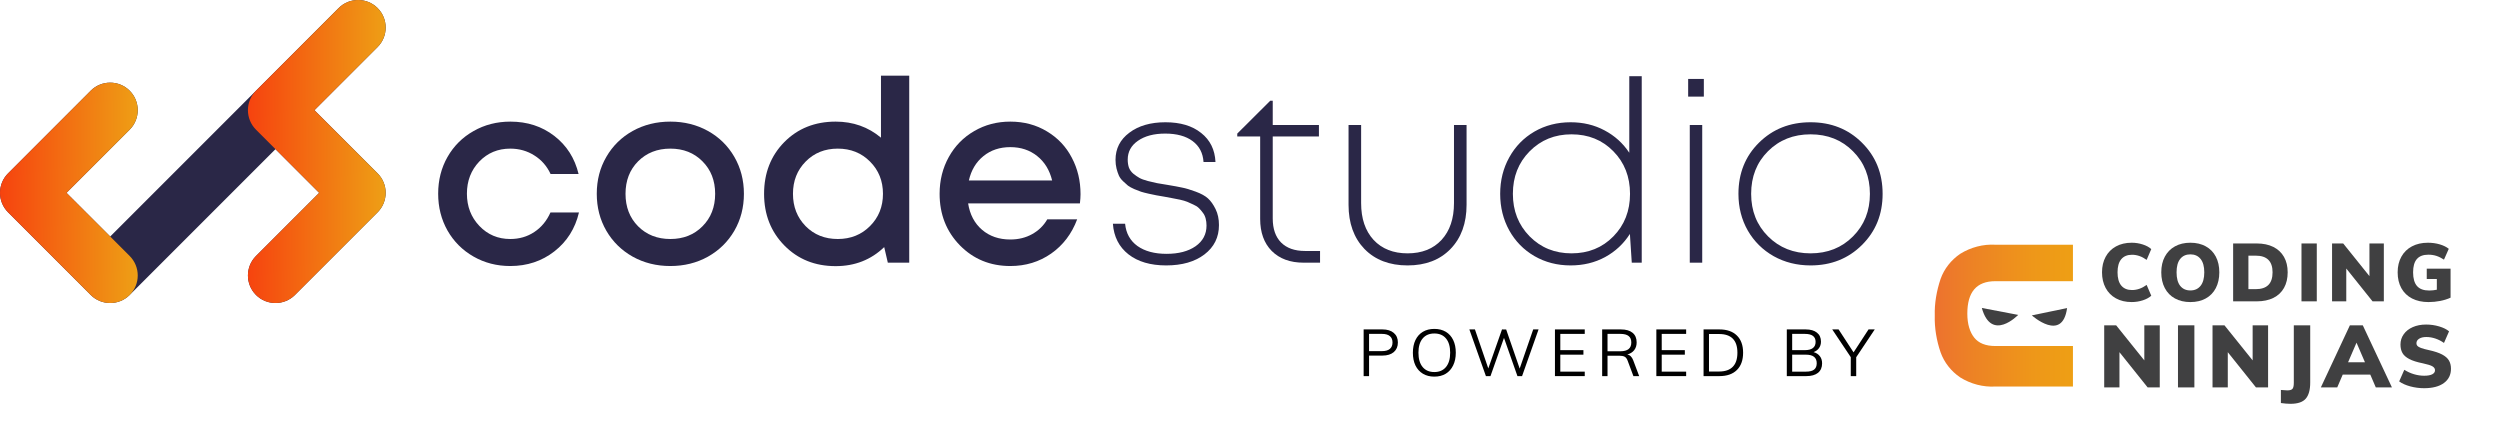 <svg width="198" height="35" viewBox="0 0 198 35" fill="none" xmlns="http://www.w3.org/2000/svg">
<path fill-rule="evenodd" clip-rule="evenodd" d="M29.906 0.639C30.758 1.491 30.758 2.873 29.906 3.725L24.903 8.727L29.906 13.73C30.758 14.582 30.758 15.963 29.906 16.815L23.361 23.361C22.509 24.213 21.127 24.213 20.275 23.361C19.423 22.509 19.423 21.127 20.275 20.275L25.278 15.273L21.818 11.813L10.27 23.361C9.418 24.213 8.036 24.213 7.184 23.361L0.639 16.815C-0.213 15.963 -0.213 14.582 0.639 13.73L7.184 7.184C8.036 6.332 9.418 6.332 10.27 7.184C11.122 8.036 11.122 9.418 10.27 10.27L5.267 15.273L8.727 18.732L26.82 0.639C27.673 -0.213 29.054 -0.213 29.906 0.639Z" fill="#2A2747"/>
<path fill-rule="evenodd" clip-rule="evenodd" d="M29.906 0.639C30.758 1.491 30.758 2.873 29.906 3.725L24.903 8.727L29.906 13.73C30.758 14.582 30.758 15.963 29.906 16.815L23.36 23.361C22.509 24.213 21.127 24.213 20.275 23.361C19.423 22.509 19.423 21.127 20.275 20.275L25.278 15.273L20.275 10.27C19.423 9.418 19.423 8.036 20.275 7.184L26.82 0.639C27.672 -0.213 29.054 -0.213 29.906 0.639Z" fill="url(#paint0_linear)"/>
<path fill-rule="evenodd" clip-rule="evenodd" d="M10.27 7.185C11.122 8.037 11.122 9.418 10.27 10.27L5.267 15.273L10.27 20.275C11.122 21.128 11.122 22.509 10.27 23.361C9.418 24.213 8.036 24.213 7.184 23.361L0.639 16.816C-0.213 15.963 -0.213 14.582 0.639 13.73L7.184 7.185C8.036 6.333 9.418 6.333 10.27 7.185Z" fill="url(#paint1_linear)"/>
<path d="M40.412 21.069C39.347 21.069 38.377 20.819 37.503 20.319C36.629 19.82 35.942 19.133 35.442 18.259C34.949 17.384 34.703 16.412 34.703 15.34C34.703 14.269 34.949 13.299 35.442 12.432C35.942 11.557 36.629 10.874 37.503 10.381C38.377 9.881 39.35 9.632 40.421 9.632C41.762 9.632 42.922 10.009 43.902 10.765C44.881 11.521 45.522 12.527 45.824 13.782H43.606C43.317 13.158 42.89 12.668 42.324 12.313C41.759 11.952 41.121 11.771 40.412 11.771C39.432 11.771 38.614 12.113 37.956 12.796C37.306 13.48 36.98 14.328 36.98 15.34C36.98 16.352 37.309 17.204 37.966 17.894C38.624 18.584 39.439 18.929 40.412 18.929C41.128 18.929 41.762 18.745 42.314 18.377C42.873 18.009 43.3 17.493 43.596 16.829H45.854C45.552 18.104 44.904 19.13 43.912 19.905C42.919 20.681 41.752 21.069 40.412 21.069Z" fill="#2A2747"/>
<path d="M56.068 20.329C55.181 20.822 54.189 21.069 53.091 21.069C51.993 21.069 51.001 20.822 50.113 20.329C49.226 19.83 48.529 19.146 48.023 18.278C47.517 17.404 47.264 16.428 47.264 15.35C47.264 14.265 47.517 13.289 48.023 12.422C48.529 11.548 49.226 10.864 50.113 10.371C51.001 9.878 51.993 9.632 53.091 9.632C54.189 9.632 55.181 9.878 56.068 10.371C56.956 10.864 57.653 11.548 58.159 12.422C58.665 13.296 58.918 14.272 58.918 15.35C58.918 16.428 58.665 17.404 58.159 18.278C57.653 19.146 56.956 19.83 56.068 20.329ZM50.537 17.923C51.208 18.594 52.059 18.929 53.091 18.929C54.123 18.929 54.971 18.594 55.635 17.923C56.305 17.253 56.64 16.395 56.64 15.35C56.64 14.305 56.305 13.447 55.635 12.777C54.971 12.106 54.123 11.771 53.091 11.771C52.059 11.771 51.208 12.106 50.537 12.777C49.873 13.447 49.541 14.305 49.541 15.35C49.541 16.395 49.873 17.253 50.537 17.923Z" fill="#2A2747"/>
<path d="M69.773 5.993H72.011V20.802H70.315L70.029 19.57C68.984 20.576 67.703 21.078 66.184 21.078C64.548 21.078 63.194 20.533 62.122 19.442C61.051 18.351 60.515 16.987 60.515 15.35C60.515 13.707 61.047 12.343 62.112 11.258C63.184 10.174 64.541 9.632 66.184 9.632C67.565 9.632 68.761 10.056 69.773 10.903V5.993ZM63.808 17.913C64.479 18.591 65.326 18.929 66.352 18.929C67.377 18.929 68.228 18.587 68.906 17.904C69.589 17.22 69.931 16.369 69.931 15.35C69.931 14.331 69.589 13.48 68.906 12.796C68.228 12.113 67.377 11.771 66.352 11.771C65.326 11.771 64.479 12.113 63.808 12.796C63.138 13.473 62.803 14.325 62.803 15.35C62.803 16.375 63.138 17.23 63.808 17.913Z" fill="#2A2747"/>
<path d="M85.578 15.38C85.578 15.59 85.561 15.833 85.529 16.109H76.675C76.813 16.99 77.181 17.687 77.779 18.2C78.377 18.712 79.123 18.968 80.017 18.968C80.661 18.968 81.237 18.827 81.743 18.545C82.255 18.262 82.656 17.871 82.945 17.371H85.312C84.878 18.522 84.191 19.425 83.251 20.083C82.311 20.74 81.233 21.069 80.017 21.069C78.427 21.069 77.096 20.523 76.024 19.432C74.953 18.334 74.417 16.974 74.417 15.35C74.417 14.279 74.66 13.306 75.147 12.432C75.633 11.557 76.303 10.874 77.158 10.381C78.012 9.881 78.966 9.632 80.017 9.632C81.102 9.632 82.071 9.891 82.926 10.411C83.78 10.923 84.434 11.617 84.888 12.491C85.348 13.358 85.578 14.321 85.578 15.38ZM80.017 11.653C79.182 11.653 78.472 11.889 77.888 12.363C77.302 12.836 76.918 13.48 76.734 14.295H83.33C83.126 13.467 82.728 12.819 82.137 12.353C81.552 11.886 80.845 11.653 80.017 11.653Z" fill="#2A2747"/>
<path d="M92.361 21.021C91.119 21.021 90.123 20.729 89.374 20.144C88.624 19.552 88.214 18.744 88.141 17.718H89.108C89.18 18.474 89.505 19.062 90.084 19.483C90.669 19.897 91.438 20.104 92.391 20.104C93.344 20.104 94.11 19.904 94.688 19.503C95.267 19.095 95.556 18.55 95.556 17.866C95.556 17.662 95.533 17.475 95.487 17.304C95.441 17.127 95.365 16.972 95.26 16.841C95.161 16.703 95.056 16.581 94.945 16.476C94.839 16.371 94.695 16.279 94.511 16.2C94.333 16.114 94.172 16.042 94.028 15.983C93.883 15.924 93.692 15.868 93.456 15.815C93.219 15.763 93.019 15.723 92.854 15.697C92.697 15.664 92.486 15.625 92.223 15.579C91.947 15.533 91.737 15.496 91.592 15.47C91.448 15.444 91.244 15.401 90.981 15.342C90.718 15.283 90.514 15.23 90.37 15.184C90.232 15.132 90.054 15.063 89.837 14.977C89.627 14.885 89.459 14.793 89.334 14.701C89.216 14.603 89.085 14.484 88.94 14.346C88.795 14.208 88.687 14.06 88.615 13.903C88.542 13.738 88.48 13.551 88.427 13.341C88.375 13.13 88.349 12.903 88.349 12.66C88.349 11.773 88.713 11.056 89.443 10.511C90.172 9.959 91.126 9.683 92.302 9.683C93.485 9.683 94.428 9.965 95.132 10.531C95.842 11.089 96.22 11.855 96.266 12.828H95.319C95.273 12.118 94.984 11.566 94.451 11.171C93.919 10.777 93.196 10.58 92.282 10.58C91.388 10.58 90.669 10.771 90.123 11.152C89.584 11.526 89.315 12.023 89.315 12.64C89.315 12.877 89.348 13.091 89.413 13.281C89.486 13.465 89.604 13.627 89.768 13.764C89.933 13.896 90.09 14.004 90.242 14.09C90.393 14.175 90.616 14.258 90.912 14.336C91.208 14.409 91.448 14.464 91.632 14.504C91.816 14.537 92.092 14.583 92.46 14.642C92.973 14.727 93.364 14.8 93.633 14.859C93.909 14.912 94.261 15.017 94.688 15.174C95.122 15.332 95.451 15.513 95.674 15.717C95.898 15.921 96.098 16.203 96.275 16.565C96.453 16.926 96.542 17.347 96.542 17.827C96.542 18.793 96.157 19.569 95.388 20.154C94.626 20.732 93.617 21.021 92.361 21.021Z" fill="#2A2747"/>
<path d="M103.355 19.877H104.548V20.804H103.246C102.181 20.804 101.34 20.495 100.722 19.877C100.111 19.259 99.805 18.412 99.805 17.334V10.807H97.991V10.58L100.604 7.977H100.801V9.9H104.459V10.807H100.801V17.304C100.801 18.126 101.021 18.76 101.462 19.207C101.909 19.654 102.54 19.877 103.355 19.877Z" fill="#2A2747"/>
<path d="M114.88 19.72C114.039 20.587 112.905 21.021 111.479 21.021C110.053 21.021 108.915 20.587 108.067 19.72C107.226 18.845 106.805 17.679 106.805 16.22V9.9H107.801V16.081C107.801 17.311 108.13 18.284 108.787 19C109.451 19.71 110.348 20.065 111.479 20.065C112.616 20.065 113.513 19.71 114.171 19C114.828 18.284 115.156 17.311 115.156 16.081V9.9H116.152V16.22C116.152 17.679 115.728 18.845 114.88 19.72Z" fill="#2A2747"/>
<path d="M129.039 6.035H130.025V20.804H129.236L129.088 18.527C128.595 19.302 127.941 19.914 127.126 20.36C126.311 20.801 125.4 21.021 124.395 21.021C123.337 21.021 122.38 20.775 121.526 20.282C120.678 19.789 120.014 19.112 119.534 18.251C119.054 17.383 118.814 16.417 118.814 15.352C118.814 14.287 119.054 13.324 119.534 12.463C120.014 11.595 120.678 10.915 121.526 10.422C122.38 9.929 123.337 9.683 124.395 9.683C125.381 9.683 126.275 9.896 127.077 10.324C127.885 10.751 128.539 11.342 129.039 12.098V6.035ZM124.464 20.065C125.798 20.065 126.902 19.618 127.777 18.724C128.657 17.83 129.098 16.706 129.098 15.352C129.098 13.998 128.657 12.874 127.777 11.98C126.902 11.086 125.798 10.639 124.464 10.639C123.136 10.639 122.029 11.089 121.141 11.99C120.26 12.884 119.82 14.004 119.82 15.352C119.82 16.693 120.26 17.814 121.141 18.714C122.029 19.614 123.136 20.065 124.464 20.065Z" fill="#2A2747"/>
<path d="M133.702 7.652V6.252H134.944V7.652H133.702ZM133.83 20.804V9.9H134.816V20.804H133.83Z" fill="#2A2747"/>
<path d="M143.394 21.021C142.323 21.021 141.35 20.778 140.476 20.291C139.608 19.799 138.924 19.122 138.425 18.26C137.932 17.393 137.685 16.423 137.685 15.352C137.685 13.722 138.228 12.371 139.312 11.3C140.403 10.222 141.764 9.683 143.394 9.683C145.024 9.683 146.382 10.222 147.466 11.3C148.557 12.378 149.103 13.728 149.103 15.352C149.103 16.975 148.557 18.326 147.466 19.404C146.382 20.482 145.024 21.021 143.394 21.021ZM143.394 20.065C144.748 20.065 145.869 19.618 146.756 18.724C147.65 17.83 148.097 16.706 148.097 15.352C148.097 13.998 147.65 12.874 146.756 11.98C145.869 11.086 144.748 10.639 143.394 10.639C142.04 10.639 140.916 11.086 140.022 11.98C139.135 12.867 138.691 13.991 138.691 15.352C138.691 16.706 139.138 17.83 140.032 18.724C140.926 19.618 142.047 20.065 143.394 20.065Z" fill="#2A2747"/>
<path d="M108 26.09H109.49C109.874 26.09 110.173 26.182 110.387 26.366C110.603 26.549 110.712 26.802 110.712 27.124C110.712 27.446 110.603 27.7 110.387 27.887C110.17 28.07 109.871 28.162 109.49 28.162H108.43V29.788H108V26.09ZM109.453 27.809C109.729 27.809 109.937 27.75 110.077 27.633C110.217 27.515 110.287 27.345 110.287 27.124C110.287 26.902 110.217 26.734 110.077 26.62C109.937 26.502 109.729 26.444 109.453 26.444H108.43V27.809H109.453Z" fill="black"/>
<path d="M113.599 29.829C113.253 29.829 112.952 29.753 112.697 29.601C112.442 29.448 112.244 29.23 112.104 28.946C111.968 28.659 111.9 28.323 111.9 27.939C111.9 27.551 111.968 27.215 112.104 26.932C112.241 26.648 112.437 26.43 112.692 26.277C112.947 26.125 113.25 26.049 113.599 26.049C113.949 26.049 114.252 26.125 114.507 26.277C114.762 26.43 114.958 26.648 115.094 26.932C115.231 27.215 115.299 27.549 115.299 27.934C115.299 28.322 115.229 28.657 115.089 28.941C114.953 29.225 114.757 29.445 114.502 29.601C114.246 29.753 113.946 29.829 113.599 29.829ZM113.599 29.466C113.994 29.466 114.302 29.332 114.523 29.066C114.743 28.799 114.853 28.422 114.853 27.934C114.853 27.446 114.743 27.07 114.523 26.807C114.306 26.544 113.998 26.412 113.599 26.412C113.201 26.412 112.891 26.546 112.671 26.812C112.451 27.075 112.341 27.449 112.341 27.934C112.341 28.422 112.451 28.799 112.671 29.066C112.891 29.332 113.201 29.466 113.599 29.466Z" fill="black"/>
<path d="M121.854 26.09L120.548 29.788H120.181L119.116 26.76L118.046 29.788H117.684L116.373 26.09H116.814L117.873 29.18L118.959 26.09L119.289 26.096L120.359 29.19L121.43 26.09H121.854Z" fill="black"/>
<path d="M123.152 26.09H125.512V26.444H123.576V27.731H125.407V28.09H123.576V29.434H125.512V29.788H123.152V26.09Z" fill="black"/>
<path d="M129.823 29.788H129.366L128.905 28.557C128.849 28.405 128.77 28.302 128.669 28.25C128.571 28.199 128.431 28.173 128.249 28.173H127.316V29.788H126.891V26.09H128.375C128.777 26.09 129.085 26.179 129.298 26.355C129.515 26.532 129.623 26.786 129.623 27.119C129.623 27.361 129.559 27.565 129.429 27.731C129.303 27.894 129.12 28.01 128.879 28.079C128.987 28.096 129.08 28.143 129.157 28.219C129.234 28.292 129.298 28.398 129.351 28.536L129.823 29.788ZM128.338 27.82C128.912 27.82 129.199 27.588 129.199 27.124C129.199 26.895 129.129 26.726 128.989 26.615C128.849 26.501 128.632 26.444 128.338 26.444H127.316V27.82H128.338Z" fill="black"/>
<path d="M131.183 26.09H133.543V26.444H131.608V27.731H133.439V28.09H131.608V29.434H133.543V29.788H131.183V26.09Z" fill="black"/>
<path d="M134.922 26.09H136.176C136.774 26.09 137.235 26.251 137.561 26.573C137.889 26.892 138.054 27.345 138.054 27.934C138.054 28.526 137.889 28.983 137.561 29.305C137.235 29.627 136.774 29.788 136.176 29.788H134.922V26.09ZM136.15 29.424C136.632 29.424 136.994 29.299 137.235 29.05C137.48 28.801 137.603 28.429 137.603 27.934C137.603 26.947 137.118 26.454 136.15 26.454H135.352V29.424H136.15Z" fill="black"/>
<path d="M143.634 27.887C143.847 27.946 144.013 28.053 144.132 28.209C144.251 28.361 144.31 28.552 144.31 28.78C144.31 29.102 144.202 29.351 143.985 29.528C143.768 29.701 143.462 29.788 143.067 29.788H141.515V26.09H143.015C143.396 26.09 143.691 26.175 143.901 26.345C144.114 26.511 144.221 26.748 144.221 27.056C144.221 27.253 144.169 27.425 144.064 27.57C143.962 27.712 143.819 27.818 143.634 27.887ZM141.94 27.731H142.947C143.226 27.731 143.438 27.676 143.581 27.565C143.725 27.454 143.796 27.292 143.796 27.077C143.796 26.655 143.513 26.444 142.947 26.444H141.94V27.731ZM143.03 29.434C143.324 29.434 143.539 29.381 143.676 29.273C143.816 29.163 143.885 28.995 143.885 28.77C143.885 28.316 143.6 28.09 143.03 28.09H141.94V29.434H143.03Z" fill="black"/>
<path d="M147.012 28.292V29.788H146.581V28.287L145.113 26.09H145.616L146.802 27.908L147.987 26.09H148.48L147.012 28.292Z" fill="black"/>
<path d="M167.584 23.631C167.23 23.436 166.957 23.16 166.766 22.804C166.575 22.447 166.48 22.035 166.48 21.567C166.48 21.104 166.575 20.695 166.766 20.341C166.957 19.987 167.23 19.712 167.584 19.517C167.938 19.322 168.353 19.224 168.83 19.224C169.13 19.224 169.421 19.269 169.702 19.36C169.983 19.45 170.209 19.572 170.381 19.727L170.014 20.583C169.641 20.312 169.254 20.177 168.855 20.177C168.486 20.177 168.203 20.294 168.005 20.528C167.808 20.762 167.709 21.108 167.709 21.567C167.709 22.031 167.808 22.381 168.005 22.617C168.203 22.853 168.486 22.971 168.855 22.971C169.254 22.971 169.641 22.836 170.014 22.565L170.381 23.421C170.209 23.576 169.983 23.698 169.702 23.788C169.421 23.878 169.13 23.923 168.83 23.923C168.353 23.924 167.938 23.826 167.584 23.631Z" fill="#404041"/>
<path d="M172.255 23.637C171.907 23.447 171.64 23.173 171.453 22.817C171.266 22.46 171.173 22.044 171.173 21.567C171.173 21.091 171.267 20.677 171.456 20.325C171.645 19.973 171.912 19.702 172.258 19.511C172.603 19.32 173.01 19.224 173.478 19.224C173.946 19.224 174.352 19.32 174.698 19.511C175.043 19.702 175.308 19.973 175.493 20.325C175.677 20.677 175.77 21.091 175.77 21.567C175.77 22.044 175.677 22.46 175.493 22.817C175.308 23.173 175.043 23.447 174.698 23.637C174.352 23.828 173.946 23.924 173.478 23.924C173.01 23.924 172.602 23.828 172.255 23.637ZM174.286 22.636C174.481 22.392 174.579 22.036 174.579 21.568C174.579 21.104 174.481 20.751 174.286 20.509C174.09 20.266 173.821 20.145 173.478 20.145C173.134 20.145 172.866 20.265 172.673 20.506C172.48 20.746 172.384 21.1 172.384 21.568C172.384 22.04 172.48 22.397 172.673 22.64C172.866 22.882 173.134 23.003 173.478 23.003C173.821 23.003 174.09 22.881 174.286 22.636Z" fill="#404041"/>
<path d="M176.864 19.282H178.737C179.244 19.282 179.68 19.374 180.047 19.556C180.414 19.739 180.695 20.002 180.891 20.345C181.086 20.688 181.184 21.096 181.184 21.568C181.184 22.044 181.087 22.455 180.894 22.801C180.701 23.146 180.421 23.41 180.054 23.593C179.687 23.775 179.248 23.866 178.737 23.866H176.864V19.282ZM178.654 22.901C179.1 22.901 179.434 22.79 179.655 22.569C179.876 22.348 179.987 22.015 179.987 21.568C179.987 20.688 179.542 20.248 178.654 20.248H178.074V22.901H178.654Z" fill="#404041"/>
<path d="M182.278 19.282H183.489V23.866H182.278V19.282Z" fill="#404041"/>
<path d="M188.8 19.282V23.866H187.905L185.825 21.265V23.866H184.699V19.282H185.581L187.66 21.87V19.282H188.8Z" fill="#404041"/>
<path d="M194.085 21.278V23.576C193.841 23.688 193.567 23.774 193.264 23.834C192.962 23.894 192.651 23.924 192.334 23.924C191.836 23.924 191.404 23.829 191.037 23.641C190.67 23.452 190.387 23.18 190.19 22.826C189.992 22.472 189.894 22.053 189.894 21.568C189.894 21.096 189.992 20.683 190.19 20.328C190.387 19.974 190.666 19.702 191.027 19.511C191.387 19.32 191.808 19.224 192.289 19.224C192.619 19.224 192.931 19.267 193.225 19.353C193.519 19.439 193.759 19.557 193.943 19.707L193.563 20.563C193.353 20.426 193.15 20.326 192.955 20.264C192.76 20.202 192.551 20.171 192.327 20.171C191.919 20.171 191.616 20.285 191.416 20.515C191.217 20.745 191.117 21.096 191.117 21.567C191.117 22.057 191.221 22.419 191.429 22.655C191.637 22.892 191.958 23.009 192.391 23.009C192.593 23.009 192.795 22.988 192.997 22.945V22.095H192.198V21.278H194.085V21.278Z" fill="#404041"/>
<path d="M171.053 25.765V30.683H170.093L167.861 27.892V30.683H166.653V25.765H167.599L169.83 28.542V25.765H171.053Z" fill="#404041"/>
<path d="M172.496 25.765H173.795V30.683H172.496V25.765Z" fill="#404041"/>
<path d="M179.632 25.765V30.683H178.672L176.441 27.892V30.683H175.232V25.765H176.178L178.409 28.542V25.765H179.632Z" fill="#404041"/>
<path d="M180.647 30.884C180.878 30.906 181.046 30.918 181.152 30.918C181.359 30.918 181.497 30.877 181.566 30.794C181.635 30.711 181.67 30.552 181.67 30.317V25.765H182.969V30.296C182.969 30.877 182.851 31.302 182.616 31.574C182.381 31.846 181.978 31.982 181.407 31.982C181.181 31.982 180.928 31.961 180.647 31.92V30.884Z" fill="#404041"/>
<path d="M187.727 29.668H185.544L185.109 30.683H183.811L186.111 25.765H187.133L189.441 30.683H188.163L187.727 29.668ZM187.306 28.694L186.636 27.14L185.966 28.694H187.306Z" fill="#404041"/>
<path d="M190.891 30.601C190.532 30.504 190.239 30.372 190.014 30.207L190.421 29.288C190.661 29.44 190.915 29.557 191.185 29.637C191.454 29.718 191.724 29.758 191.996 29.758C192.272 29.758 192.484 29.72 192.632 29.644C192.779 29.568 192.853 29.461 192.853 29.323C192.853 29.198 192.786 29.096 192.652 29.015C192.519 28.935 192.268 28.856 191.899 28.777C191.434 28.685 191.073 28.571 190.815 28.435C190.557 28.299 190.376 28.139 190.273 27.955C190.169 27.771 190.117 27.548 190.117 27.285C190.117 26.986 190.202 26.715 190.373 26.474C190.543 26.232 190.783 26.043 191.091 25.907C191.4 25.771 191.752 25.704 192.148 25.704C192.503 25.704 192.847 25.753 193.181 25.852C193.515 25.951 193.776 26.081 193.965 26.242L193.564 27.161C193.348 27.009 193.12 26.892 192.881 26.812C192.641 26.731 192.402 26.691 192.162 26.691C191.927 26.691 191.738 26.736 191.596 26.826C191.453 26.916 191.381 27.037 191.381 27.188C191.381 27.271 191.407 27.34 191.458 27.395C191.508 27.451 191.603 27.505 191.741 27.558C191.879 27.611 192.086 27.667 192.363 27.727C192.809 27.824 193.16 27.941 193.416 28.076C193.672 28.212 193.852 28.371 193.958 28.553C194.064 28.735 194.117 28.953 194.117 29.206C194.117 29.685 193.93 30.061 193.557 30.335C193.184 30.609 192.659 30.746 191.983 30.746C191.614 30.745 191.25 30.697 190.891 30.601Z" fill="#404041"/>
<path d="M158.033 22.27H164.177V19.382H158.043C157.064 19.325 156.085 19.584 155.25 20.102C154.53 20.592 153.983 21.283 153.695 22.089C153.378 23.04 153.205 24.019 153.234 24.998C153.205 25.977 153.378 26.985 153.695 27.906C153.983 28.712 154.53 29.404 155.25 29.893C156.085 30.411 157.064 30.671 158.043 30.613H164.177V27.405H158.033C157.254 27.405 156.706 27.174 156.36 26.741C156.014 26.309 155.812 25.674 155.812 24.838C155.812 23.136 156.533 22.27 158.033 22.27Z" fill="url(#paint2_linear)"/>
<path fill-rule="evenodd" clip-rule="evenodd" d="M156.96 24.39L159.84 24.94C159.84 24.94 157.728 27.136 156.96 24.39Z" fill="#404041"/>
<path fill-rule="evenodd" clip-rule="evenodd" d="M163.713 24.399L160.921 24.979C160.921 24.979 163.339 27.151 163.713 24.399Z" fill="#404041"/>
<defs>
<linearGradient id="paint0_linear" x1="19.636" y1="13.666" x2="30.547" y2="13.735" gradientUnits="userSpaceOnUse">
<stop stop-color="#F6430F"/>
<stop offset="1" stop-color="#EE9F15"/>
</linearGradient>
<linearGradient id="paint1_linear" x1="1.13764e-07" y1="16.485" x2="10.91" y2="16.58" gradientUnits="userSpaceOnUse">
<stop stop-color="#F6430F"/>
<stop offset="1" stop-color="#EE9F15"/>
</linearGradient>
<linearGradient id="paint2_linear" x1="153.231" y1="24.998" x2="164.177" y2="24.998" gradientUnits="userSpaceOnUse">
<stop stop-color="#ED722F"/>
<stop offset="0.269" stop-color="#ED8225"/>
<stop offset="0.71" stop-color="#EE9719"/>
<stop offset="1" stop-color="#EE9F14"/>
</linearGradient>
</defs>
</svg>
